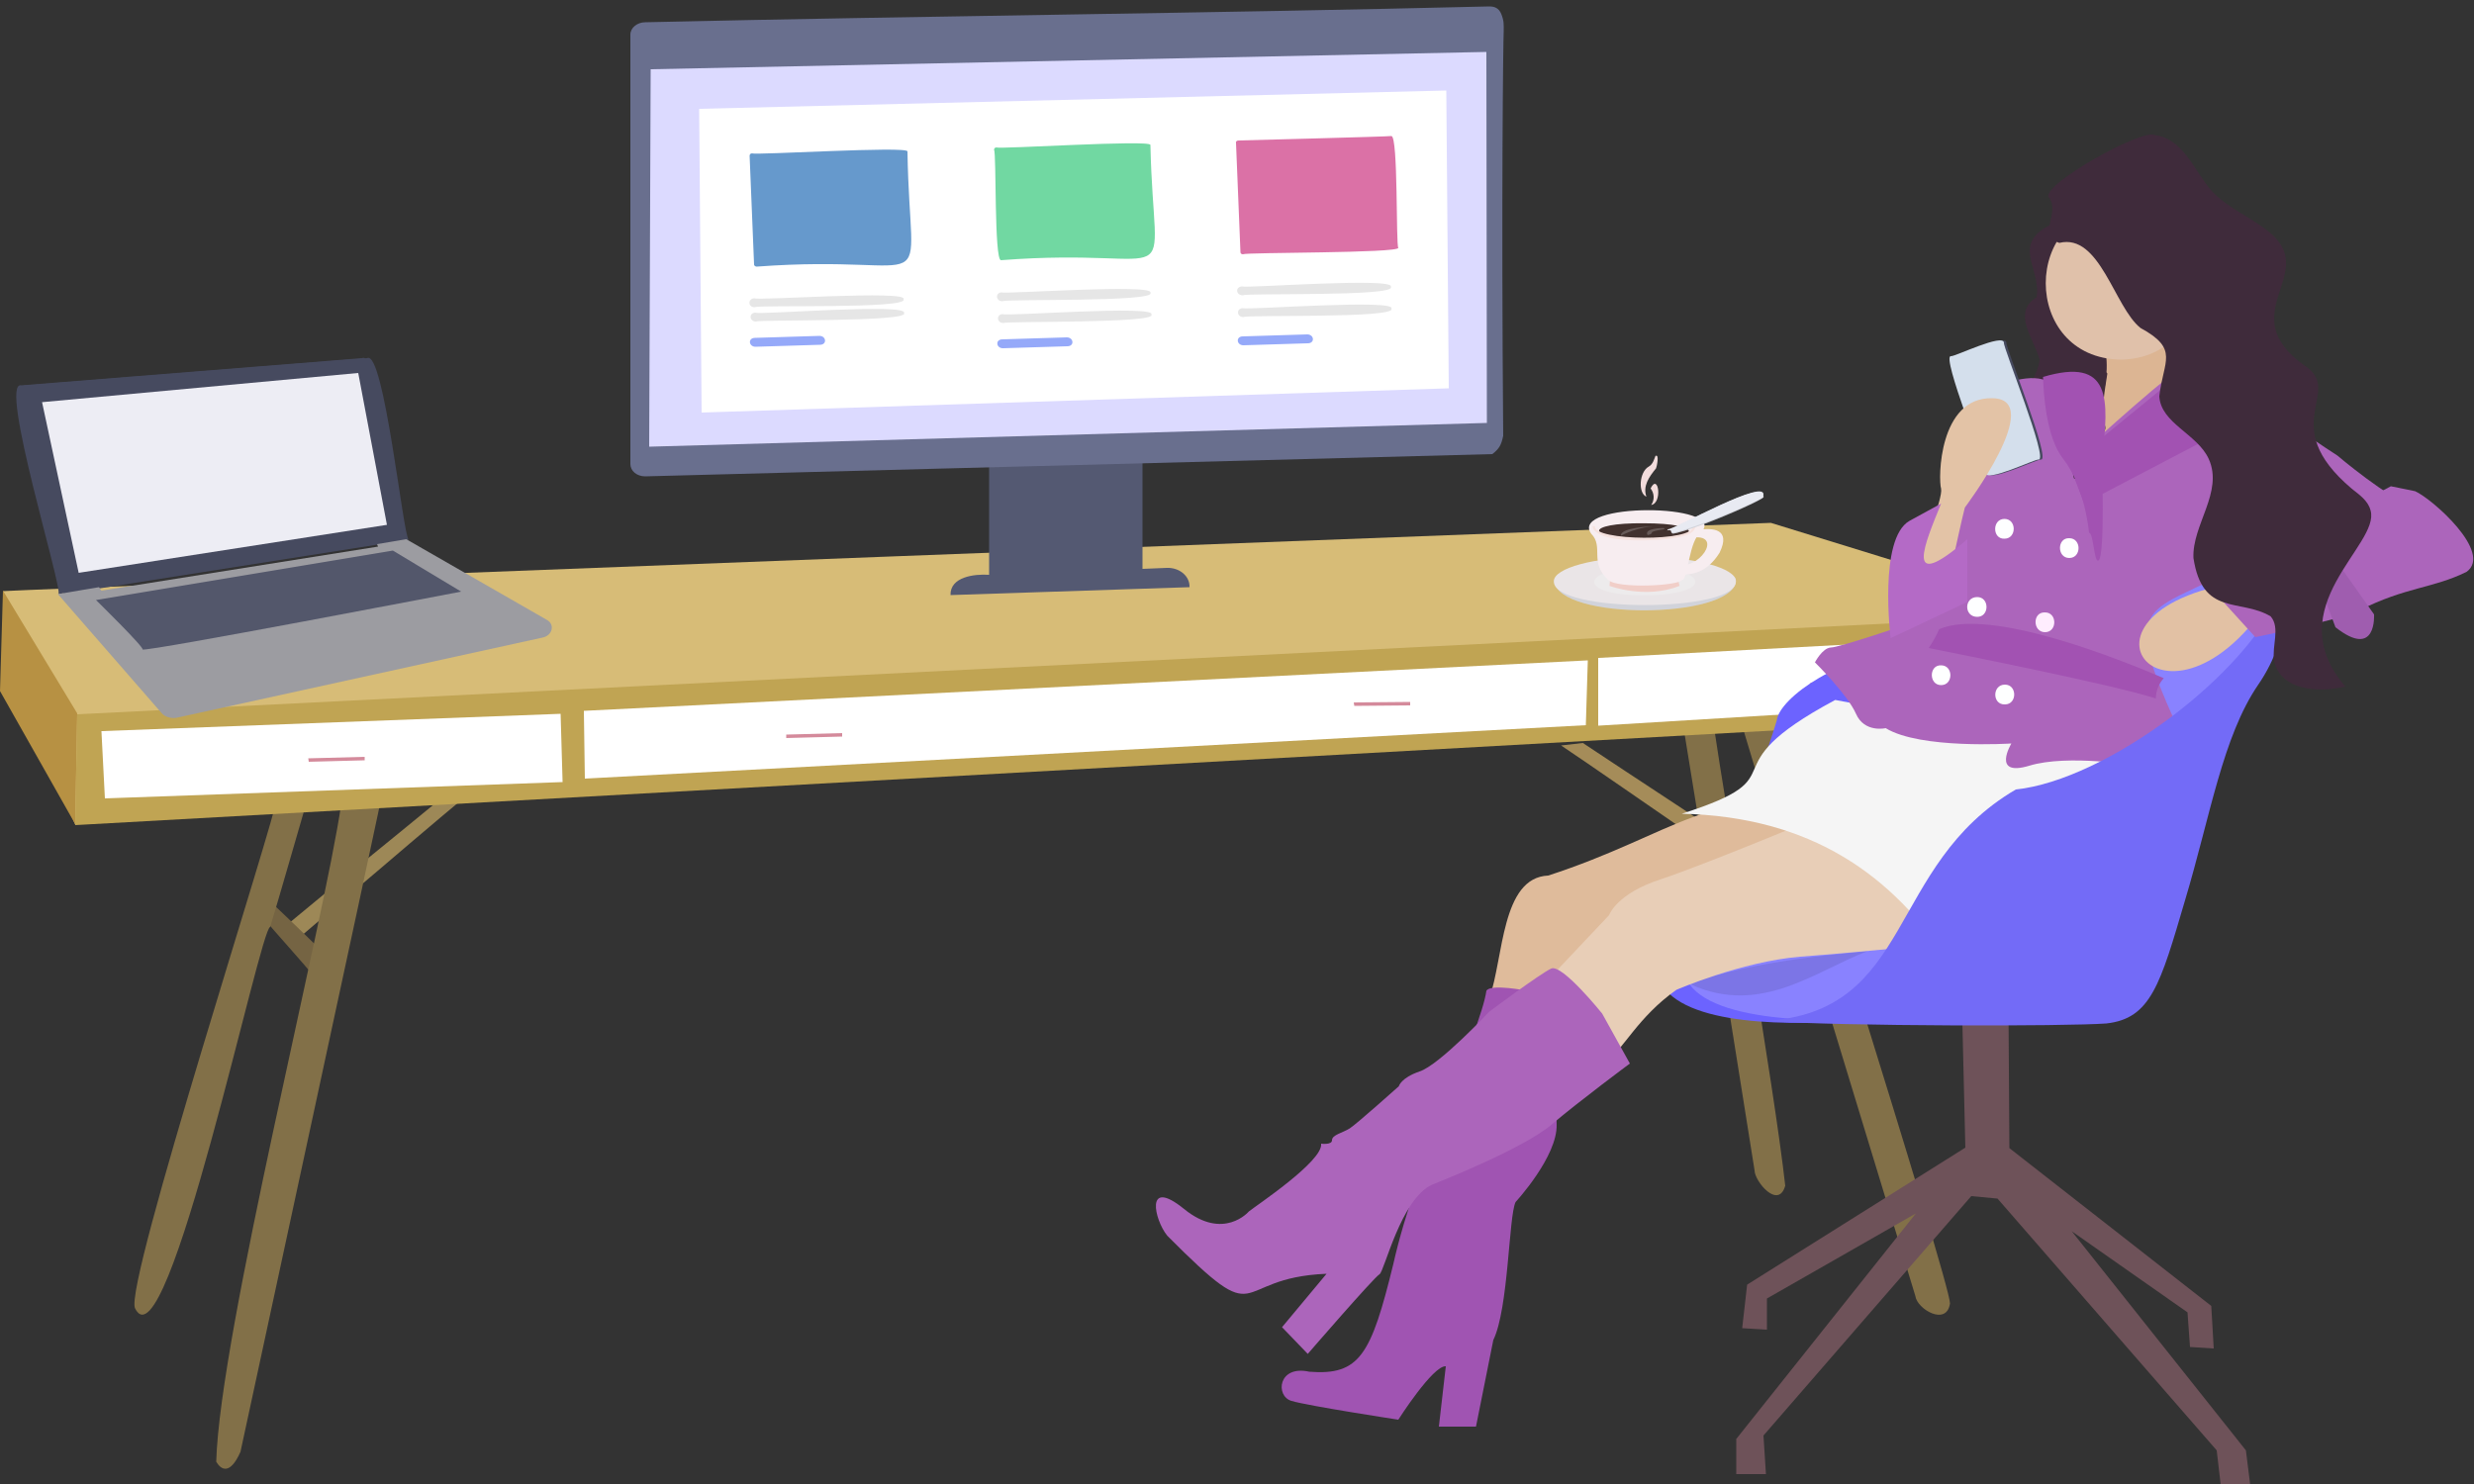 <svg version="1.1" id="Layer_1" xmlns="http://www.w3.org/2000/svg" x="0" y="0" viewBox="0 0 500 300" style="enable-background:new 0 0 500 300" xml:space="preserve"><rect x="0" y="0" width="500" height="300" fill="#333333" stroke="none"/><style>.st2{fill:#827048}.st3{fill:#756443}.st7{fill:#fff}.st8{fill:#d48a9b}.st11{opacity:.2;fill:#fff;enable-background:new}.st12{fill:#3f2b3b}.st16{fill:#ac65bb}.st20{fill:#a252b2}.st21{fill:#feffff}.st23{fill:#464a5f}.st30{opacity:.1;enable-background:new}.st37{fill:#e6e6e6}.st38{fill:#95a9f9}.st42{fill:#e8eaf2}.st45{fill:#f7edf0}.st47{fill:#42312e}</style><path d="m18.2 160.5 400.1-25.9-.1-10.3-60.3-18.6C352.5 105.9 6 119.1.6 119.5l4.3 23 10.3 24.2 3-6.2z" style="fill:#d7bc77"/><path d="M71.2 180.4c-3 2.6-8 6.8-10.9 9.3l-2.6-2.5c10.2-8.5 21.9-17.9 32.2-26.4h4.5c-5.1 4.1-18.2 15.4-23.2 19.6z" style="fill:#9d8857"/><path class="st2" d="M360.8 239.7c-1.4 4.9-6.2-.9-6.2-3.1-2-12.8-12.4-77.8-14.3-89.2l5.9-1.7c2.8 19.1 12.4 74.1 14.6 94z"/><path class="st3" d="m52.9 185.2 1.7-3c3.3 3.1 7.2 6.9 10.4 10l-1.2 5.6c-3-3.7-7.8-8.9-10.9-12.6z"/><path class="st2" d="M394.1 263.5c-.7 4.7-6.7 1.1-7-1.5-7.2-23.5-28.4-93.2-35.1-115.6l5-5c.2 1.5 37.1 117.7 37.1 122.1z"/><path class="st3" d="m345.5 172.3 1.7-3.3c4.9 2.3 10.7 5.1 15.5 7.4l-.6 5.8c-4.6-3-11.9-7-16.6-9.9z"/><path class="st2" d="M62.3 161c-1.7 5.8-5.9 20.5-7.7 26.4-2-.1-20.8 90-27.3 77.1-2.4-4.4 28.7-100 28.7-103.4l6.3-.1zM77.5 159.3c-2.1 10.2-26.1 121.1-28.9 134.2-2.1 4.7-3.9 3.7-4.9 2 .7-25.9 21.8-109 25.3-133.2l8.5-3z"/><path d="m315.5 150.7 4.4-.5c11.1 7.4 23.6 15.5 34.6 22.9l-2.4 2.8c-3.1-2.2-8.5-5.9-11.7-8.1-5.4-3.7-19.5-13.5-24.9-17.1z" style="fill:#a58c59"/><path d="M.6 119.4 0 139.7l15.2 26.9.4-22.4-15-24.8z" style="fill:#b79143"/><path d="m418.4 124.2.6 20.1-403.8 22.5.4-22.4 402.8-20.2z" style="fill:#c0a453"/><path class="st7" d="m323.1 133 93-5 .6 13-93.7 5.7V133h.1z"/><path class="st8" d="m365.9 138 11.4-.8v.7l-11.3.8-.1-.7z"/><path class="st7" d="m118 143.7 202.9-10.2-.4 13.1-202.3 10.8-.2-13.7z"/><path class="st8" d="m273.6 142 11.4-.1v.7l-11.3.1-.1-.7zM158.9 148.5l11.3-.3v.7l-11.3.3v-.7z"/><path class="st7" d="m20.5 147.8 92.8-3.5.4 13.8-92.5 3.3-.7-13.6z"/><path class="st8" d="m62.3 153.3 11.4-.3v.7l-11.3.3-.1-.7z"/><g><path d="M677.9 462.3 642.7 418l23.4 16.4.5 7 4.8.3-.5-8.6-40.8-31.9c0-5.8-.2-25.9-.2-31.3l-9.4 1.7c.1 4.1.6 25 .7 29.5l-44.1 27.7-1 8.8 5 .3v-6.3l30.1-17.2-36.3 45.6v7.1h6l-.5-7.8 42-48.4 5.3.5 44.3 50.9 1 8.6 6 .2-1.1-8.8z" style="fill:#6e5259" transform="translate(-224 -169.1)"/><path d="M565.4 350.3c8.3-10.4 13.9-22.9 17.7-35.6.5-4.5 13.2-13.6 27.1-14.1 9.1-.4 23.3-7.5 32-12.5 9.5-6.3 49.8-18.3 41.8 4.9l-65.2 79.9c-4.2 1.3-83.1 13.4-53.4-22.6z" style="fill:#6c63ff" transform="translate(-224 -169.1)"/><path class="st11" d="M570.3 351.3c8.1-10 66.1-54.6 74.4-59.3 9.2-6 48.2-17.3 40.4 4.7l-52.1 76c-2.7-.2-93.2 14.1-62.7-21.4z" transform="translate(-224 -169.1)"/><path class="st12" d="M638.3 214.6c-7.9 4-1.7 8.9-2.7 14.6-5.1 3.1-.5 8.4.6 12.6-.2 3.3-3.7 5.9-1.3 9.5 2.4 7.4 10.5 1.8 15.6.9 4.1-2.9 5.8-10 2.8-14.3-3.8-8.7-6-4.9-1.3-14.8 2.5-6.1-4.8-7.5-9.1-8.5-1.5-1-3.1-1-4.6 0z" transform="translate(-224 -169.1)"/><path d="M525 370.9c.1 0 18 2.5 18 2.5s17.9-21.7 18.2-21.8c8-3 25.7-9.2 33.8-11.3l1.8-8.9c-27.7-3.5-34.1 6.3-59.9 14.7-9.5.4-9 16.6-11.9 24.8z" style="fill:#dfbb9b" transform="translate(-224 -169.1)"/><path d="M532.7 369.4s-7.5-1.5-8.3 0c-1.2 8.3-14.2 34.6-18.8 55.2-4.5 18.4-6.8 22.6-17 21.8-6.3-1.4-6.9 4.9-3.6 5.9s21.6 3.8 21.6 3.8 7-11 9.6-10.8l-1.4 12.2h7.5l3.5-17.5c3.1-6.4 3.1-25 4.5-27.9 0 0 8.5-9.2 8.3-15.7-.3-6.7 6.5-29.2 6.5-29.2l-12.4 2.2z" style="fill:#a054b2" transform="translate(-224 -169.1)"/><path d="M537.5 366.5c12.7 29.9 9.8 13.6 25.3 2.7 0 0 13.1-5.7 25-6.7 12.1-.9 33.8-3.1 33.8-3.1l2.8-2.4c.3-15.9-31.4-23.3-31.4-23.3s-24.2 10.1-33.2 13.1c-9.1 2.9-10.6 7.3-10.6 7.3-1.9 2-10 10.6-11.7 12.4z" style="fill:#e8ceb7" transform="translate(-224 -169.1)"/><path class="st16" d="M547.8 374s-8.1-10.1-10.3-9.1-12.5 8.7-12.5 8.7-10.1 10.8-14.1 12.1c-3.8 1.3-4.2 3-4.2 3s-8.5 7.6-9.9 8.5-3.6 1.3-3.6 2.4c0 1-2.2.7-2.2.7.5 3.5-13.4 12.7-14.6 13.7 0 0-5.1 6-13.1-.5s-6 2.2-3.4 5.4c20 20.1 12.3 8.5 32.2 7.7l-9 10.8 5.2 5.4s13.4-15.5 14.5-16.1c1-.6 4.3-15.2 10.6-18.1 0 0 18.2-7.1 24.1-12.1 5.9-5 15.9-12.4 15.9-12.4l-5.6-10.1z" transform="translate(-224 -169.1)"/><path d="M563.9 333.6c26.1.6 42.7 12.4 54.3 30.4 14.2 2.5 17.8-5.9 25.4-14.9 8.2-7 8.1-17.1 7-28.1l-55.7-10.4c-26.9 14.4-6.3 15.1-31 23z" style="fill:#f5f5f5" transform="translate(-224 -169.1)"/><path d="M648.1 235.6c8.5 17.3-20.4 37.1 24.2 12.1 0 0-11.9-18-10.1-21.3 1.8-3.4-14.1 9.2-14.1 9.2z" style="fill:#dcb593" transform="translate(-224 -169.1)"/><path d="M652.6 210.9c20.1.3 20.1 30.6 0 30.9-20.2-.3-20.2-30.6 0-30.9z" style="fill:#e0c1aa" transform="translate(-224 -169.1)"/><path class="st16" d="M590.8 303s6.6 6.5 8.3 10.4 6 2.9 6 2.9c7 4.3 25.4 3.1 25.4 3.1s-4.1 6.8 3.6 4.5c7.8-2.4 21.9 0 21.9 0s10.8-3.5 9.9-3.9c-16.6-35.1-5.9-24.1 17.8-41.2 0 0 34.1-5.1 28.5-7-5.7-2-15.8-10.6-15.8-10.6s-15.9-10.2-18.9-14.5c-3.1-4.3-9.5-5.7-9.5-5.7-5.9 3.8-19.7 16.3-25 21.2-.9-12.5-1.7-20.7-16.5-14.6 0 0-8.9 26.1-8.5 30.8-.5 5.9-5.4 12-8.5 16.9 0 0-13.8 4.7-15.5 4.7-1.7.1-3.2 3-3.2 3z" transform="translate(-224 -169.1)"/><path class="st20" d="m642.2 263 3 7.9 25.2-13.2-9.5-10-18.7 15.3zM613.8 300.1c6.9 1.4 37.2 7.4 45.9 10.2 0-1.5.6-3 1.6-4.1-8.6-3.7-35.1-14.4-45.4-9.9-.6 1.4-1.3 2.6-2.1 3.8z" transform="translate(-224 -169.1)"/><path class="st21" d="M623.6 289.8c2.5 0 2.5 4 0 4-2.7 0-2.7-4 0-4zM616.3 303.6c2.5 0 2.5 4 0 4s-2.5-4.1 0-4z" transform="translate(-224 -169.1)"/><path d="M637.3 292.9c2.5 0 2.5 4 0 4s-2.6-4.1 0-4z" style="fill:#ffedfe" transform="translate(-224 -169.1)"/><path class="st21" d="M629.2 307.5c2.5 0 2.5 4 0 4-2.6.1-2.6-4 0-4zM629.1 274c2.5 0 2.5 4 0 4-2.5.1-2.5-4 0-4zM642.2 277.9c2.5 0 2.5 4 0 4s-2.5-4.1 0-4z" transform="translate(-224 -169.1)"/><path class="st12" d="M649.9 244.6c-.5 3.3-1.2 6.9-.7 10.1 1.1 1.7-1.1 2.4-1.8 3.6-.4 4.9 1.7 5.1-4.2 7.6-.7-1.8.4-4.3-1.8-5.5-2.9-4.3-2.7-10.9-4.4-15.9.1-2.3 6-.1 7.6-.9 2.2-.4 3.5-.9 5.3 1z" transform="translate(-224 -169.1)"/><path class="st20" d="M636.9 245.3c.1 3.2.6 12.2 4.1 16.6 4.4 5.6 5.2 14.9 5.2 14.9.9-.1 1 6.2 1.9 5.6 1.4-.7.7-20.6.7-20.6 1.5-12.1 1.9-20.6-11.9-16.5z" transform="translate(-224 -169.1)"/><path class="st23" d="M618.8 241.1c.8.1 10.6-4.7 10.7-2.7-.3.6 9.1 23.8 7 23.6-.8-.1-10.6 4.7-10.7 2.7.3-.6-9.2-23.9-7-23.6z" transform="translate(-224 -169.1)"/><path d="M618.3 241.1c.8.1 10.6-4.7 10.7-2.7-.3.6 9.1 23.8 7 23.6-.8-.1-10.6 4.7-10.7 2.7.3-.6-9.1-23.9-7-23.6z" style="fill:#d4dfec" transform="translate(-224 -169.1)"/><path d="M610.6 284.9v.7l8.2-3.8c.5-2.2 1.7-7.8 2.3-10.1 0 0 16.5-21.9 5.6-22.1-10.9-.3-11 16.4-10.4 18.3.4 1.9-3.8 12.6-5.7 17z" style="fill:#e3c3a6" transform="translate(-224 -169.1)"/><path d="M606.1 298.1s-2.5-20.1 3.8-23.7l6.4-3.5c-3.2 7.9-7.9 18.6 5.3 7.2v12.7l-15.5 7.3z" style="fill:#b46ac6" transform="translate(-224 -169.1)"/><path d="M580.7 375.5c30.3-1.8 24.4-31.4 50.7-46.8 18.1-1.9 46.9-23.1 53.9-40.6 0 0 2.3 8.9-4.9 19.4s-9.7 26.6-14.8 43.6c-5 17-6.9 23.9-15.9 24.9-8.3.6-52.6.6-69-.5z" style="fill:#736bf7" transform="translate(-224 -169.1)"/><path d="M687.8 285.8c-51.4 1.4-29.3 36.4-7.3 7.7l10-1.4-2.7-6.3z" style="fill:#e2c1a4" transform="translate(-224 -169.1)"/><path class="st16" d="M679.8 297.9s17.2-3.5 21-5.4c9.5-4.8 14.8-4.4 21.7-7.8 5.4-3.9-7-14.8-10.4-16.3l-4.9-1-37.2 19.7 9.8 10.8z" transform="translate(-224 -169.1)"/><path d="m691.8 284.6 4.2 11.3c8.4 6.6 7.8-2.6 7.8-2.6l-7.2-10.2-4.8 1.5z" style="fill:#9f5daf" transform="translate(-224 -169.1)"/><path class="st12" d="M640.2 218.2c-4.7-1.5.4-6.1-2.2-9.3-1-2.7 18.9-13.8 21.5-12.5 5.9.8 8 7.4 11.5 11.3 3.4 3.7 8.5 5.5 12.3 8.9 8.8 8.2-7.9 16 6.3 26.3 8.5 5.4-5.9 11.8 9.7 25 1.5 1.2 3.3 2.4 3.8 4.4 2 7-18.9 19.5-5.1 35.6-5.2 1.2-13 1-14.4-5.2-.5-3 1.3-6.7-.7-9-6.2-3.7-13.8.1-15.6-11.8-.3-6.7 6.1-13.3 3.1-20-2.3-5.1-9.7-7.2-10-12.7.8-7.2 4.1-9.5-3.8-13.8-5.3-4.2-8.2-19.2-16.4-17.2z" transform="translate(-224 -169.1)"/><path class="st30" d="M565.7 368.1c14.2 6.5 25.5-2.9 35.7-6.7 0 .1-23.9 1.6-35.7 6.7z" transform="translate(-224 -169.1)"/></g><g><path d="m255.8 279.9-4.9.2v-22.8l-31 .7v23.3c-3-.2-7.9.4-7.8 4.1l48.3-1.6c.1-2.2-2-4-4.6-3.9z" style="fill:#545972" transform="translate(-20 -165.1)"/><path d="m321.6 256.9-171.2 4.5c-1.7 0-3-1.1-3-2.5v-86.8c0-1.4 1.4-2.5 3-2.5 57-1.3 113.6-1.8 170.6-3.2 1 0 1.9.3 2.4 1.5.6 1.5.5 2.2.5 3.5-.1 2.1-.5 33.3-.1 81.8-.4 1.9-.8 2.6-2.2 3.7z" style="fill:#696f8e" transform="translate(-20 -165.1)"/><path d="m320.4 175.6.1 75-169.3 4.8.3-76.3 168.9-3.5z" style="fill:#dcdaff" transform="translate(-20 -165.1)"/><path class="st7" d="m161.3 187.1 151-3.7.5 60.2-151 4.9-.5-61.4z" transform="translate(-20 -165.1)"/><path d="M172 196.1c-.4 0-.5.3-.5.5l.9 22c0 .2.3.4.5.4 37.7-2.8 31 8.4 30.5-23.3-.1-1.1-30.7.8-31.4.4z" style="fill:#69c" transform="translate(-20 -165.1)"/><path d="M221.4 194.9c-.4 0-.5.3-.5.5.5.6 0 22.3 1.4 22.3 37.6-2.9 30.9 8.4 30.2-23.3 0-1.1-30.6.9-31.1.5z" style="fill:#71d8a2" transform="translate(-20 -165.1)"/><path d="M270.3 193.5c-.4 0-.6.3-.5.5l.9 22.1c0 .3.3.4.5.4.5-.4 31.5-.2 31.4-1.3-.5-.5 0-22.6-1.4-22.6-.1.1-30.9.9-30.9.9z" style="fill:#db71a6" transform="translate(-20 -165.1)"/><path class="st37" d="M172.7 228.3c-1.4 0-1.3 1.8.1 1.8.4-.4 31.2.1 29.9-1.7 1.1-2.1-29.5.4-30-.1z" transform="translate(-20 -165.1)"/><path class="st38" d="M172.6 233.4c-1.5 0-1.3 1.8.1 1.8l13-.4c1.5 0 1.3-1.8-.1-1.8l-13 .4z" transform="translate(-20 -165.1)"/><path class="st37" d="M222.7 228.6c-1.4 0-1.3 1.8.1 1.8.4-.4 31.2.1 29.9-1.7 1.1-2-29.6.4-30-.1z" transform="translate(-20 -165.1)"/><path class="st38" d="M222.6 233.7c-1.5 0-1.3 1.8.1 1.8l13-.4c1.5 0 1.3-1.8-.1-1.8l-13 .4z" transform="translate(-20 -165.1)"/><path class="st37" d="M271.2 227.4c-1.4 0-1.3 1.8.1 1.8.5-.5 31.1.3 29.9-1.7 1.2-2-29.5.3-30-.1zM172.5 225.4c-1.4 0-1.4 1.9.1 1.8.5-.5 31.2.4 30-1.6 1.3-1.9-29.8.3-30.1-.2zM222.5 224.2c-1.4 0-1.3 1.8.1 1.8.5-.5 31.1.2 29.9-1.7 1.1-1.9-29.6.3-30-.1zM271.1 223c-1.5 0-1.4 1.8.1 1.8.5-.5 31.1.3 29.9-1.7 1.1-2-29.5.3-30-.1z" transform="translate(-20 -165.1)"/><path class="st38" d="M271.2 233.1c-1.5 0-1.3 1.8.1 1.8l13-.4c1.5 0 1.3-1.8-.1-1.8l-13 .4z" transform="translate(-20 -165.1)"/></g><g><path class="st23" d="M11.8 120.1c1-.9-12.2-43.3-7.5-42.2l68.9-5.5c3.4-1.8 7.3 36.2 8.4 36.7l-69.8 11z"/><path class="st23" d="M12.8 120.1c1-.9-12.2-43.3-7.5-42.2l68.9-5.5c3.4-1.8 7.3 36.2 8.4 36.7l-69.8 11z"/><path d="m8.5 81.3 7.4 34.5 62.3-9.7-5.8-30.7-63.9 5.9z" style="fill:#ededf4"/><path d="m20.5 119.4-.5-.7-8.3 1.4 21 24.1c.6.7 1.8 1.1 3 .9l73.9-16.2c2.1-.4 2.6-2.7.9-3.6L82.1 109l-5.9 1 .2.5-55.9 8.9z" style="fill:#9c9ca1"/><path d="m19.4 121.3 60-10 13.8 8.3s-63.5 12.2-64.4 11.7c.5-.3-9.4-10-9.4-10z" style="fill:#53576b"/></g><g><path class="st42" d="M504.6 306.2c-1 6.4-29.2 6.5-30 0-.7-4.4 30.7-4.4 30 0z" transform="matrix(1.222 0 0 1.194 -265.8 -248)"/><path class="st30" d="M504.6 306.2c-1 6.4-29.2 6.5-30 0-.7-4.4 30.7-4.4 30 0z" transform="matrix(1.222 0 0 1.194 -265.8 -248)"/><path d="M489.5 302c8.4 0 15.1 1.9 15.1 4.1.3 5.4-30.4 5.4-30.1 0 0-2.2 6.7-4.1 15-4.1z" style="fill:#eae5e7" transform="matrix(1.222 0 0 1.194 -265.8 -248)"/><path d="M489.5 303.9c11.2 0 11.2 4.6 0 4.6-11.1.1-11.1-4.6 0-4.6z" style="fill:#edebec" transform="matrix(1.222 0 0 1.194 -265.8 -248)"/><path class="st45" d="M501.9 301.3c-2.1 3.4-4.7 4.1-8.1 3.5l1-1.6c3.5 1.3 7.8-5 2.8-4.5l.9-1.3c2.1-.3 5.4-.3 3.4 3.9z" transform="matrix(1.222 0 0 1.194 -265.8 -248)"/><path d="M495.3 306.9c-5.7 2.3-11.6 0-11.6 0 0-.3.1-.8.1-1.1l11.5-.1c-.3.3-.1.9 0 1.2z" style="fill:#f1cec8" transform="matrix(1.222 0 0 1.194 -265.8 -248)"/><path class="st45" d="M498.9 297.8c-2.1 1.2-2.2 8.2-3.2 8.1-.6 1-10.7 1.5-12.2 0-3.2-3-.7-5.6-2.8-7.8-3.9-5.4 22.7-5.2 18.2-.3z" transform="matrix(1.222 0 0 1.194 -265.8 -248)"/><path class="st47" d="M489.4 296.3c9.9 0 9.9 2.7 0 2.6-9.9 0-9.9-2.7 0-2.6z" transform="matrix(1.222 0 0 1.194 -265.8 -248)"/><path class="st11" d="M490.9 296.8s-5.5.2-5.3 1.6c1.7-.9 3.5-1.4 5.3-1.6zm1.8.3s-3.4 0-2.7 1.2c0 0 .7-.1.7-.4-.1-.3 2.1-.6 2.1-.6l-.1-.2z" transform="matrix(1.222 0 0 1.194 -265.8 -248)"/><path d="M480.9 296.8s-.3 2.5 8.4 2.4c8.6-.2 8.5-1.8 8.6-2.4h-.4c.3 2.7-16.6 2.5-16.2 0h-.4z" style="fill:#f6e2df" transform="matrix(1.222 0 0 1.194 -265.8 -248)"/><path class="st30" d="M499.1 296.4c-.4 0-5.5 2.5-5.7 1.9-1.6-.6 4.5-2.6 4.8-2.9.5.2.8.6.9 1z" transform="matrix(1.222 0 0 1.194 -265.8 -248)"/><path class="st42" d="M493.4 297.4c.9.1 16.5-9.1 15.7-5.6 1.7 0-18.5 8.9-15.7 5.6z" transform="matrix(1.222 0 0 1.194 -265.8 -248)"/><path class="st30" d="M493.4 297.4c.9.1 16.5-9.1 15.7-5.6 1.7 0-18.5 8.9-15.7 5.6z" transform="matrix(1.222 0 0 1.194 -265.8 -248)"/><path class="st42" d="M493.4 297.3c.9.1 16.8-9.1 15.7-5.6 1.7 0-18.5 8.7-15.7 5.6z" transform="matrix(1.222 0 0 1.194 -265.8 -248)"/><path class="st30" d="M492.7 297.5c1.9-.3.7.3 1.8.7-.8.1-2.1.5-1.8-.7z" transform="matrix(1.222 0 0 1.194 -265.8 -248)"/><path class="st47" d="M492.7 297.6c1.9-.4.6.2 1.8.7-.8.1-2.3.5-1.8-.7z" transform="matrix(1.222 0 0 1.194 -265.8 -248)"/><path d="M490.2 286.7c-1.6.9-1.8 4.5-.4 5.1-.6-1.8.4-3.3 1.6-4.8.1-.2.6-2.5-.1-2.1-.2.5-.4 1.4-1.1 1.8zm.3 3.7c.6.8.7 1.9.1 2.8 1.9-.3 1.2-5.5-.1-2.8z" style="fill:#f2dcdc" transform="matrix(1.222 0 0 1.194 -265.8 -248)"/></g></svg>